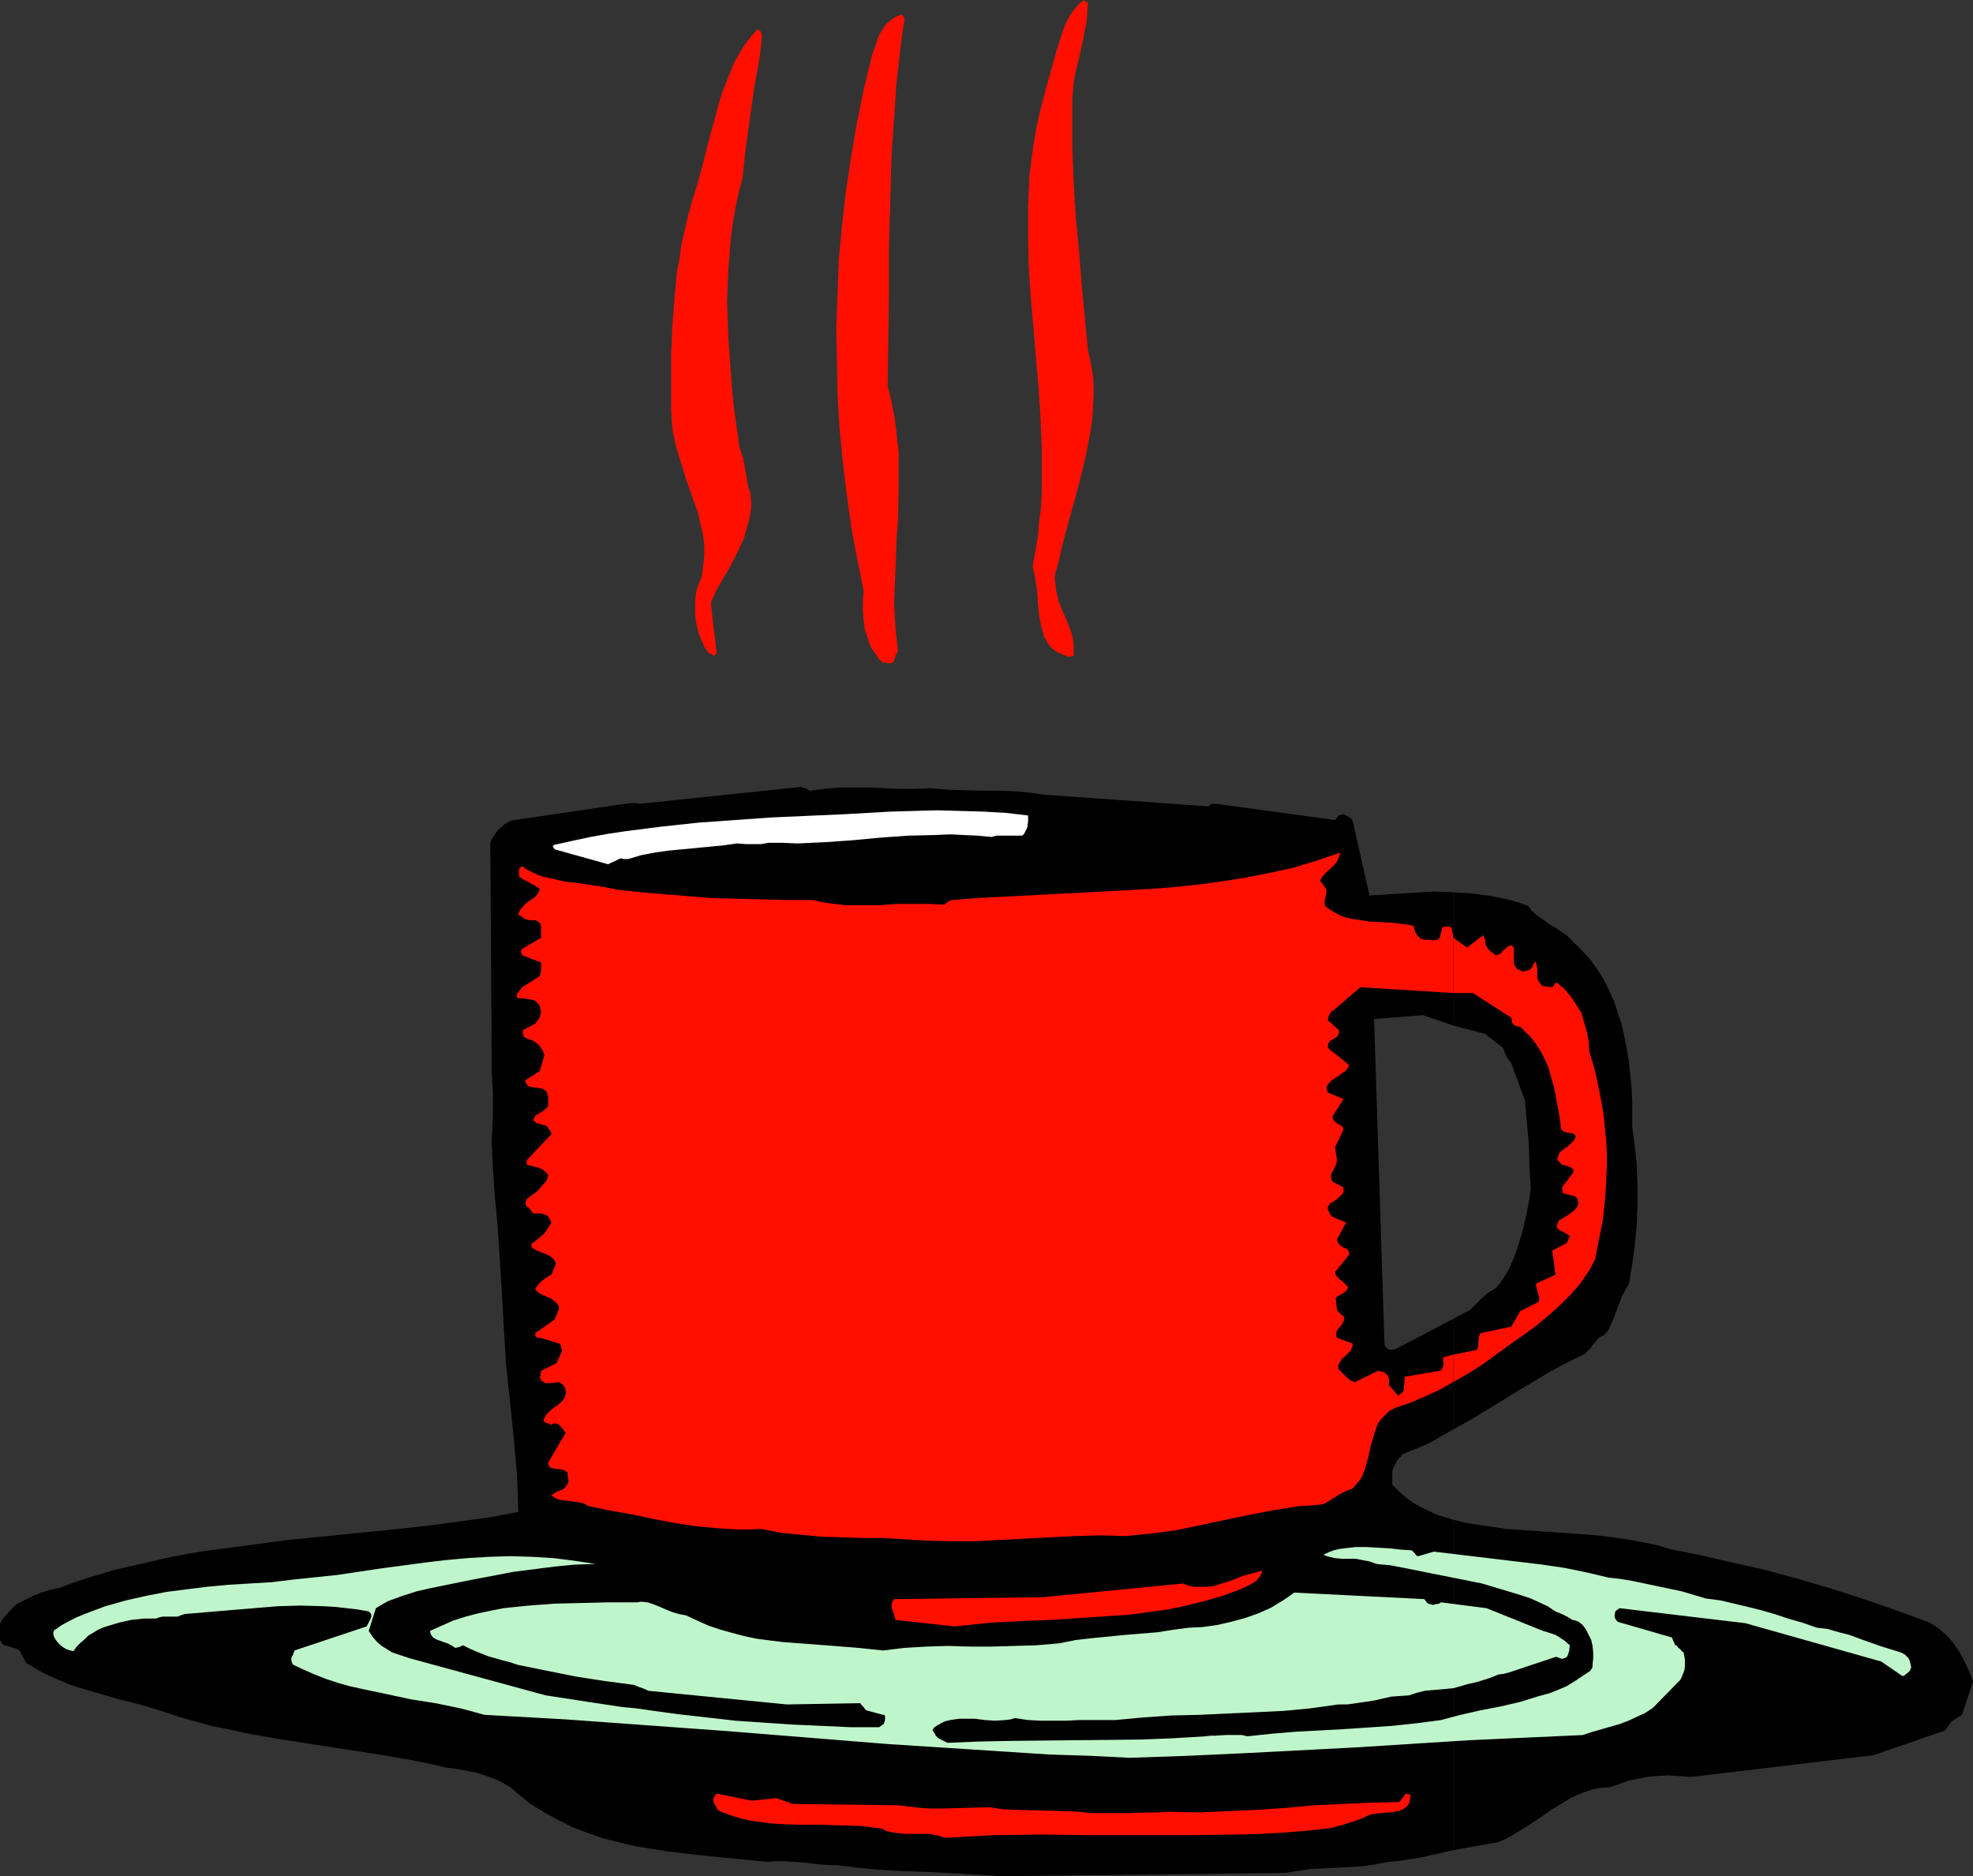 <?xml version="1.0" encoding="UTF-8" standalone="no"?>
<svg
   version="1.0"
   width="129.724mm"
   height="123.352mm"
   id="svg12"
   sodipodi:docname="Coffee 15.wmf"
   xmlns:inkscape="http://www.inkscape.org/namespaces/inkscape"
   xmlns:sodipodi="http://sodipodi.sourceforge.net/DTD/sodipodi-0.dtd"
   xmlns="http://www.w3.org/2000/svg"
   xmlns:svg="http://www.w3.org/2000/svg">
  <rect width="100%" height="100%" fill="#333333" stroke="none"/>
  <sodipodi:namedview
     id="namedview12"
     pagecolor="#ffffff"
     bordercolor="#000000"
     borderopacity="0.25"
     inkscape:showpageshadow="2"
     inkscape:pageopacity="0.0"
     inkscape:pagecheckerboard="0"
     inkscape:deskcolor="#d1d1d1"
     inkscape:document-units="mm" />
  <defs
     id="defs1">
    <pattern
       id="WMFhbasepattern"
       patternUnits="userSpaceOnUse"
       width="6"
       height="6"
       x="0"
       y="0" />
  </defs>
  <path
     style="fill:#000000;fill-opacity:1;fill-rule:evenodd;stroke:none"
     d="m 361.176,377.656 v 82.092 l 2.747,-0.485 2.586,-0.485 2.747,-0.485 2.909,-0.485 1.939,-0.808 1.778,-0.97 3.394,-2.101 3.232,-2.101 3.232,-2.262 3.232,-1.939 1.616,-0.97 1.778,-0.808 1.778,-0.646 1.939,-0.646 2.101,-0.323 2.101,-0.162 2.262,-0.808 2.262,-0.808 2.424,-0.485 2.424,-0.485 2.262,-0.162 2.586,-0.162 2.424,0.162 2.424,0.162 h 1.454 l 44.763,-5.333 17.776,-6.141 1.616,-2.262 2.586,-1.616 2.747,-8.242 -0.97,-2.586 -1.131,-2.424 -1.293,-2.424 -1.454,-2.101 -1.616,-1.939 -0.97,-0.808 -1.131,-0.97 -0.97,-0.646 -1.293,-0.808 -1.293,-0.485 -1.293,-0.485 -7.595,-2.747 -7.595,-2.586 -7.595,-2.424 -7.757,-2.262 -7.757,-2.101 -7.918,-1.778 -7.757,-1.778 -7.918,-1.616 -3.232,-0.97 -3.232,-0.646 -3.394,-0.646 -3.232,-0.485 -3.555,-0.485 -3.394,-0.323 -6.949,-0.485 -6.949,-0.485 -6.949,-0.485 -3.232,-0.485 -3.232,-0.485 -3.232,-0.485 z"
     id="path1" />
  <path
     style="fill:#000000;fill-opacity:1;fill-rule:evenodd;stroke:none"
     d="m 361.176,327.722 v 27.472 l 4.04,-2.262 4.04,-2.424 7.918,-4.848 4.04,-2.424 4.04,-2.424 4.202,-2.262 4.363,-2.101 1.454,-1.454 0.485,-0.808 0.646,-0.646 0.485,-0.646 0.646,-0.646 0.646,-0.323 0.646,-0.323 0.97,-1.293 0.646,-1.454 0.646,-1.454 0.646,-1.778 1.293,-3.394 0.808,-1.616 0.97,-1.616 0.808,-4.848 0.646,-4.848 0.485,-5.01 0.162,-4.848 v -4.848 l -0.162,-5.01 -0.485,-4.686 -0.646,-4.686 v -6.626 l -0.162,-3.232 -0.323,-3.232 -0.323,-3.07 -0.485,-3.232 -0.646,-3.07 -0.646,-3.07 -0.97,-2.909 -0.97,-2.909 -1.293,-2.909 -1.293,-2.586 -1.616,-2.586 -1.778,-2.424 -2.101,-2.262 -2.262,-2.262 -1.293,-1.293 -1.616,-1.131 -1.454,-0.97 -1.616,-0.97 -2.747,-1.939 -1.293,-1.131 -0.97,-1.293 -2.262,-0.808 -2.262,-0.646 -2.262,-0.485 -2.262,-0.485 -4.686,-0.646 -4.848,-0.323 v 33.128 l 7.918,2.101 4.525,3.555 0.323,1.131 0.485,0.97 1.131,1.616 3.394,9.211 0.485,5.494 0.485,5.333 0.162,5.494 0.323,5.656 -0.485,3.232 -0.646,3.394 -0.808,3.394 -0.97,3.394 -1.131,3.394 -0.646,1.454 -0.646,1.454 -0.808,1.454 -0.808,1.293 -0.808,1.131 -0.97,1.131 -1.939,1.131 -1.616,1.454 -1.454,1.454 -1.293,1.293 z"
     id="path2" />
  <path
     style="fill:#000000;fill-opacity:1;fill-rule:evenodd;stroke:none"
     d="m 361.176,254.841 v -33.128 l -5.01,-0.162 -5.333,0.323 -5.333,0.323 -5.171,0.323 -4.202,-18.584 v 0 l -0.162,-0.323 -0.323,-0.323 -0.808,-0.485 -0.97,-0.485 -0.646,0.162 -0.485,0.162 -0.485,0.485 -0.485,0.646 -29.573,-4.04 h -0.646 -0.485 l -0.323,0.323 -0.323,0.323 -41.046,-2.909 -3.232,-0.485 -3.394,-0.323 -3.555,-0.162 h -3.555 l -7.272,-0.162 -3.555,-0.162 -3.555,-0.323 -3.878,0.162 h -3.717 l -3.878,-0.162 -3.717,-0.162 h -3.717 -3.717 l -3.717,0.323 -3.717,0.485 -0.646,-0.485 -0.646,-0.162 -0.485,-0.162 h -0.162 v -0.162 0 l -40.238,4.202 -1.131,-0.162 h -0.808 -0.646 l -29.573,4.363 -0.808,0.485 -0.808,0.485 -0.646,0.646 -0.808,0.646 -1.131,1.616 -0.485,0.808 -0.323,0.808 0.323,50.257 v 3.07 2.909 l 0.162,3.07 0.162,2.909 v 3.07 2.909 l -0.162,3.07 -0.162,2.909 0.323,6.949 0.485,6.949 0.646,6.787 0.485,6.949 0.808,13.574 0.808,13.897 0.485,4.686 0.485,4.525 0.485,4.686 0.485,4.686 0.808,9.211 0.162,4.525 0.162,4.686 -6.949,1.293 -6.949,0.97 -7.11,0.97 -7.11,0.808 -14.382,1.454 -14.706,1.454 -7.272,0.97 -7.272,0.97 -7.272,0.97 -7.11,1.293 -7.11,1.616 -7.11,1.616 -6.949,2.101 -3.394,1.131 -3.394,1.293 -2.424,0.485 -2.101,0.646 -2.262,0.97 -1.939,0.97 -1.939,0.97 -1.454,1.454 -1.454,1.616 -0.646,0.808 L 0,403.511 v 4.04 l 0.323,0.485 0.323,0.485 0.485,0.323 0.646,0.162 1.616,0.485 0.646,0.162 0.808,0.485 1.616,3.07 1.939,1.131 1.939,1.131 2.262,1.131 2.262,0.97 2.262,0.97 2.424,0.808 5.01,1.454 5.01,1.454 5.171,1.293 4.848,1.454 4.848,1.616 4.04,1.131 4.04,1.131 4.202,0.808 4.202,0.97 8.242,1.454 16.645,2.586 8.403,1.293 8.403,1.454 4.04,0.808 4.202,0.97 2.586,0.323 2.586,0.485 2.424,0.485 2.424,0.808 2.262,0.808 1.939,0.97 1.939,1.131 1.616,1.454 3.232,2.586 3.394,2.101 3.555,1.939 3.555,1.778 3.878,1.454 3.717,1.293 3.878,0.97 4.04,0.97 4.04,0.646 4.04,0.646 8.242,0.97 8.242,0.808 8.242,0.808 2.262,-0.162 h 2.262 l 2.262,0.162 2.101,0.162 4.202,0.485 2.101,0.162 h 2.101 l 5.171,0.646 5.171,0.485 5.01,0.323 5.01,0.162 10.019,0.485 5.171,0.323 5.171,0.323 70.619,-0.808 3.07,-0.485 3.07,-0.485 6.464,-0.323 3.232,-0.162 3.232,-0.162 3.232,-0.485 3.394,-0.646 2.101,-0.162 2.101,-0.323 4.04,-0.646 7.918,-1.778 v -82.092 l -2.101,-0.646 -2.101,-0.646 -2.101,-0.97 -1.939,-0.97 -1.939,-1.131 -1.778,-1.293 -1.616,-1.454 -1.616,-1.616 v -1.131 -1.131 -1.131 l 0.323,-0.97 0.485,-0.808 0.485,-0.97 0.646,-0.646 0.646,-0.808 3.232,-1.293 3.394,-1.454 3.07,-1.778 2.909,-1.616 V 327.722 l -14.544,7.595 h -0.485 l -0.485,0.162 -0.485,-0.162 -0.323,-0.162 -0.323,-0.323 -0.323,-0.323 -0.162,-0.323 v -0.323 l -2.586,-80.638 12.12,-0.97 z"
     id="path3" />
  <path
     style="fill:#ff0f00;fill-opacity:1;fill-rule:evenodd;stroke:none"
     d="m 234.805,456.677 5.979,-0.323 5.979,-0.323 12.12,-0.162 12.12,0.162 h 12.12 12.12 l 11.958,-0.162 5.979,-0.162 5.979,-0.323 5.818,-0.485 5.818,-0.646 1.616,-0.485 1.454,-0.323 1.293,-0.485 1.131,-0.323 2.262,-0.808 0.97,-0.485 1.131,-0.485 2.424,-0.323 2.262,-0.162 1.131,-0.162 0.97,-0.162 0.97,-0.323 0.97,-0.646 0.485,-0.485 0.323,-0.485 0.162,-0.808 0.162,-0.97 v -0.162 l -0.162,-0.323 h -0.485 l -0.485,-0.162 -0.162,0.162 -0.162,0.162 -0.323,0.485 -0.485,0.646 -0.485,0.646 -7.11,0.162 -6.949,0.323 -7.11,0.323 -6.949,0.646 -7.11,0.485 -7.272,0.323 -7.272,0.323 -7.434,-0.162 -2.586,0.162 h -2.424 l -4.848,0.162 h -9.534 l -3.232,-0.323 -3.232,-0.162 -12.605,-0.323 -3.07,-0.162 -3.07,-0.485 -5.979,0.162 -5.656,0.162 h -2.909 l -2.747,-0.162 -2.747,-0.323 -2.747,-0.323 -26.179,-0.323 -4.04,-1.454 -6.141,0.646 -8.726,-1.778 -0.162,0.162 -0.162,0.323 -0.485,0.646 v 0.646 l 0.162,0.646 0.323,0.485 0.323,0.646 0.323,0.485 0.485,0.323 0.646,0.323 0.485,0.162 2.262,0.808 2.262,0.646 2.262,0.485 2.424,0.323 2.424,0.323 2.424,0.162 4.848,0.162 h 5.01 l 5.01,0.162 5.171,0.162 2.586,0.323 2.424,0.323 0.97,0.485 0.97,0.323 2.101,0.323 1.778,0.162 h 3.878 1.939 l 1.939,0.323 1.131,0.323 z"
     id="path4" />
  <path
     style="fill:#bff5ca;fill-opacity:1;fill-rule:evenodd;stroke:none"
     d="m 280.699,436.801 14.221,-0.485 14.059,-0.646 27.957,-1.454 28.118,-1.778 14.059,-0.646 14.221,-0.646 2.424,-0.808 2.262,-0.646 4.525,-1.293 2.101,-0.808 2.101,-0.97 2.101,-0.97 1.939,-1.293 6.787,-6.949 0.323,-0.646 0.323,-0.808 0.323,-0.808 0.162,-0.97 v -0.808 -0.97 l -0.162,-0.97 -0.162,-0.808 -0.485,-0.323 -0.323,-0.485 -0.485,-0.323 -0.485,-0.646 h -0.323 l -0.162,-0.485 -0.323,-0.646 -0.323,-0.808 -13.413,-3.878 -0.323,-0.323 -0.162,-0.162 -0.323,-0.646 v -0.646 l 0.162,-0.808 0.323,-0.323 0.323,-0.162 0.323,-0.323 h 0.162 l 31.189,3.717 33.774,9.534 5.171,3.555 h 0.485 l 0.323,-0.323 0.646,-0.485 0.485,-0.485 0.323,-0.808 -0.162,-0.808 -0.162,-0.646 -0.162,-0.485 -0.323,-0.485 -0.808,-0.808 -0.97,-0.485 -2.586,-0.808 -2.586,-0.808 -5.01,-1.778 -2.586,-0.97 -2.586,-0.646 -2.747,-0.808 -2.747,-0.323 -3.717,-1.293 -3.394,-0.97 -3.394,-1.131 -3.394,-0.97 -3.232,-0.808 -3.394,-0.808 -3.394,-0.808 -3.717,-0.485 -5.979,-1.778 -6.141,-1.293 -6.141,-1.293 -2.909,-0.485 -2.909,-0.323 -5.494,-1.293 -5.494,-1.131 -5.494,-0.808 -5.333,-0.646 -10.827,-1.293 -10.827,-1.293 -3.878,1.131 -0.485,-0.162 -0.323,-0.485 -0.323,-0.323 -0.485,-0.485 -2.586,-0.162 -2.747,-0.323 -2.909,-0.162 -2.909,-0.162 h -2.909 l -2.747,0.323 -1.293,0.162 -1.293,0.323 -1.293,0.485 -1.293,0.646 1.454,0.485 1.454,0.323 1.778,0.162 h 1.616 1.778 l 1.616,0.323 1.778,0.323 1.778,0.646 3.394,0.323 3.394,0.646 6.464,1.293 3.232,0.646 3.232,0.646 6.464,1.293 4.848,1.454 4.848,1.454 2.424,0.808 2.101,0.97 2.101,0.97 1.939,1.293 0.808,0.323 0.808,0.323 1.293,0.646 1.293,0.808 0.808,0.162 0.808,0.323 0.97,0.808 0.808,1.131 0.646,1.293 0.646,1.293 0.323,1.454 0.162,1.616 v 1.454 l -0.162,1.616 v 0.485 l -0.162,0.485 -0.323,0.323 v 0.162 l -1.939,1.293 -1.939,1.293 -2.101,1.293 -2.262,0.97 -2.101,0.808 -2.424,0.646 -4.686,1.454 -4.848,1.131 -5.01,0.97 -5.01,1.131 -4.848,1.293 -6.141,0.808 -6.141,0.646 -11.958,0.808 -11.958,0.646 -5.818,0.485 -6.141,0.646 -1.293,-0.323 h -1.454 -2.586 l -2.586,0.162 h -1.293 l -1.131,0.162 -8.08,0.485 -8.08,0.323 -15.837,0.162 -15.998,0.162 -8.08,0.162 -8.08,0.323 -0.97,-0.485 -0.97,-0.485 -0.485,-0.323 -0.485,-0.485 -0.323,-0.646 -0.485,-0.646 0.162,-0.323 0.162,-0.323 0.646,-0.485 1.131,-0.646 0.97,-0.485 1.293,-0.323 1.131,-0.162 1.131,-0.162 h 1.293 2.586 l 2.586,0.323 2.424,0.162 2.586,-0.162 1.293,-0.162 1.131,-0.323 3.232,0.485 3.232,0.162 h 3.232 3.07 l 3.07,-0.162 h 3.07 3.07 2.909 l 6.949,-0.646 6.949,-0.485 6.949,-0.162 6.949,-0.323 7.11,-0.323 6.787,-0.323 6.787,-0.646 3.555,-0.485 3.394,-0.485 h 2.262 l 2.262,-0.323 4.363,-0.646 4.202,-0.97 2.262,-0.162 2.262,-0.162 1.939,-0.646 1.939,-0.485 1.778,-0.162 1.939,-0.162 1.778,-0.162 1.616,-0.162 1.778,-0.485 1.616,-0.485 1.454,-0.323 1.293,-0.323 2.586,-0.808 1.293,-0.485 1.131,-0.485 1.293,-0.162 1.293,-0.323 v 0 l 11.635,-3.878 h 0.323 l 0.485,0.162 0.323,0.162 0.485,0.162 0.485,-0.162 0.485,-0.162 0.323,-0.323 0.162,-0.323 0.162,-0.485 0.162,-0.485 0.162,-1.454 -1.293,-1.131 -1.454,-0.97 -0.808,-0.485 -0.97,-0.323 -0.97,-0.323 -1.131,-0.323 -14.059,-5.656 -11.312,-1.454 -0.485,0.323 -0.97,0.162 -0.485,0.162 -0.646,-0.162 -0.646,-0.162 -0.485,-0.485 -0.162,-0.323 -0.323,-0.323 -32.32,-1.616 -1.293,0.97 -1.454,0.97 -2.909,1.778 -3.232,1.454 -3.232,1.131 -3.555,0.97 -3.555,0.808 -3.555,0.485 -3.394,0.162 -3.717,0.485 -4.04,0.646 -7.918,0.646 -8.242,0.808 -4.202,0.485 -4.04,0.808 -5.656,0.485 -5.494,0.162 -5.656,0.162 h -5.333 l -5.494,-0.162 -5.333,0.162 -5.494,0.323 -5.333,0.646 -6.141,-0.646 -6.141,-0.485 -6.302,-0.485 -6.464,-0.485 -6.302,-0.808 -3.07,-0.646 -3.07,-0.808 -2.909,-0.808 -2.909,-0.97 -2.909,-1.293 -2.747,-1.293 -1.778,-0.323 -1.616,-0.485 -1.616,-0.646 -1.454,-0.646 -1.616,-0.646 -1.454,-0.485 -1.616,-0.162 -0.97,0.162 h -0.808 -6.464 l -6.626,0.162 -6.626,0.162 -6.464,0.485 -3.232,0.323 -3.07,0.323 -3.232,0.646 -3.07,0.646 -3.07,0.808 -3.07,0.97 -2.909,1.293 -2.909,1.293 0.162,0.485 0.162,0.485 0.485,0.646 0.808,0.485 1.778,0.646 0.485,0.162 0.485,0.162 0.97,0.485 0.97,0.646 0.808,-0.162 0.485,-0.162 0.646,-0.323 1.616,0.808 1.454,0.646 3.232,1.293 1.778,0.485 1.616,0.485 1.939,0.485 1.939,0.646 7.11,1.454 7.272,1.454 7.272,1.131 7.272,0.97 1.131,0.485 0.97,0.323 0.808,0.323 0.646,0.323 34.421,3.394 18.261,-0.323 0.162,0.323 0.485,0.485 0.808,0.97 4.202,1.131 h 0.323 l 0.162,0.323 v 0.485 0.485 l -0.162,0.485 -0.162,0.485 -0.485,0.323 -0.646,0.485 h -7.11 l -6.949,-0.323 -7.272,-0.323 -7.272,-0.485 -7.11,-0.485 -7.11,-0.808 -7.11,-0.808 -7.11,-0.97 -3.394,-0.485 -3.394,-0.323 -6.464,-0.97 -6.302,-0.97 -6.302,-0.97 -33.774,-9.211 -1.454,-0.485 -1.454,-0.485 -1.454,-0.485 -1.293,-0.808 -1.293,-0.808 -1.131,-0.97 -1.131,-1.293 -0.97,-1.454 1.778,-5.656 1.616,-0.97 1.454,-0.808 3.555,-1.293 3.555,-1.131 3.555,-0.808 10.342,-2.101 5.171,-0.97 5.01,-0.97 5.171,-0.646 5.01,-0.646 5.01,-0.485 5.171,-0.162 -5.333,-0.808 -5.171,-0.646 -5.333,-0.323 -5.333,-0.162 -5.333,0.162 -5.333,0.323 -5.333,0.485 -5.494,0.646 -10.827,1.454 -10.827,1.616 -10.827,1.131 -5.333,0.646 -5.333,0.323 -5.494,0.323 -5.171,0.485 -5.171,0.646 -5.01,0.646 -5.01,0.97 -5.01,1.131 -5.171,1.454 -2.586,0.97 -2.586,0.97 -1.939,0.808 -1.939,0.97 -1.778,0.97 -1.616,1.131 h -0.162 l -0.162,0.323 -0.162,0.323 v 0.485 l 0.162,0.646 0.485,0.808 0.485,0.646 0.646,0.646 0.646,0.485 0.808,0.485 0.97,0.323 0.808,0.162 0.808,-1.131 0.97,-0.97 0.97,-0.808 0.97,-0.97 1.131,-0.646 1.293,-0.808 1.131,-0.485 1.454,-0.485 2.747,-0.808 2.909,-0.646 3.07,-0.323 h 3.07 l 0.808,-0.323 0.808,-0.162 h 1.778 1.939 l 0.808,-0.323 0.97,-0.323 11.474,-0.97 5.818,-0.485 5.818,-0.485 5.656,-0.162 5.818,0.162 2.747,0.162 2.909,0.323 2.747,0.323 2.747,0.485 0.485,0.485 0.162,0.323 v 0.485 l -0.162,0.485 -0.485,0.97 -0.485,0.97 -17.938,5.979 -0.162,0.485 -0.162,0.323 -0.162,0.485 -0.162,0.162 -0.162,0.485 v 0.162 0.323 l 0.162,0.646 0.323,0.485 2.747,1.293 2.586,1.131 2.909,1.131 2.909,0.97 2.909,0.808 2.909,0.646 6.141,1.293 5.979,1.293 6.141,0.97 6.302,1.293 3.07,0.808 2.909,0.808 20.2,1.131 20.038,1.454 20.038,1.454 20.038,1.616 20.038,1.616 20.038,1.293 19.877,1.293 10.181,0.323 z"
     id="path5" />
  <path
     style="fill:#ff0f00;fill-opacity:1;fill-rule:evenodd;stroke:none"
     d="m 237.229,404.158 4.686,-0.485 4.686,-0.485 9.696,-0.485 4.848,-0.162 4.848,-0.323 9.696,-0.646 4.848,-0.323 4.848,-0.646 4.686,-0.646 4.686,-0.97 4.525,-1.131 4.525,-1.293 4.363,-1.616 2.101,-0.97 1.939,-1.131 0.485,-0.646 0.323,-0.323 0.162,-0.323 0.323,-0.646 0.162,-0.646 -1.131,0.323 -1.131,0.323 -2.424,0.646 -2.424,0.97 -2.424,0.808 -2.586,0.808 -1.293,0.162 h -1.293 -1.293 -1.293 l -1.131,-0.323 -1.293,-0.485 -34.744,3.394 -37.006,0.485 -0.323,0.485 -0.323,0.646 v 0.646 l 0.162,0.646 0.485,1.454 0.162,0.646 0.162,0.646 z"
     id="path6" />
  <path
     style="fill:#ff0f00;fill-opacity:1;fill-rule:evenodd;stroke:none"
     d="m 361.176,336.61 v 6.787 l 3.717,-2.101 3.555,-2.262 3.555,-2.586 3.555,-2.586 3.232,-2.262 3.07,-2.262 2.909,-2.424 2.909,-2.586 2.586,-2.586 2.424,-2.747 0.97,-1.454 1.131,-1.616 0.808,-1.454 0.808,-1.616 0.646,-3.394 0.646,-3.232 0.646,-3.232 0.323,-3.232 0.323,-3.232 0.162,-3.394 0.162,-3.232 v -3.07 l -0.162,-3.232 -0.323,-3.232 -0.323,-3.232 -0.485,-3.07 -0.646,-3.232 -0.646,-3.232 -0.808,-3.07 -0.97,-3.232 -0.162,-2.586 -0.485,-2.424 -0.646,-2.262 -0.646,-2.262 -1.293,-2.101 -1.293,-1.939 -1.616,-1.939 -0.97,-0.808 -0.97,-0.808 -0.323,0.162 -0.162,0.162 h -0.162 v 0.162 l -0.162,0.323 -0.323,0.323 -1.778,-0.162 -0.646,-0.162 -0.323,-0.162 -0.162,-0.323 -0.323,-0.485 -0.323,-0.485 -0.162,-0.646 v -0.646 -1.454 l -0.162,-0.808 -0.162,-0.808 v -0.162 h -0.162 l -0.323,0.323 -0.162,0.323 -0.485,0.97 -0.323,0.323 -0.485,0.162 h -0.323 l -0.162,0.162 -0.97,0.162 -0.808,-0.485 h -0.323 l -0.162,-0.162 -0.485,-0.646 -0.323,-0.646 v -1.616 -0.646 -0.646 -0.646 -0.485 l -0.323,-0.323 -0.162,-0.162 h -0.323 -0.323 l -0.485,0.323 -0.485,0.485 -0.646,0.485 -0.485,0.646 -0.646,0.323 -0.646,0.162 -1.616,-1.293 -0.646,-0.808 -0.162,-0.485 -0.162,-0.485 v -0.323 -0.485 l -0.323,-0.646 -0.162,-0.485 -4.04,3.07 -2.747,-1.939 -0.646,-0.485 v 13.736 h 4.848 l 9.534,6.141 0.162,0.646 v 0.485 l 0.162,0.323 0.323,0.323 0.323,0.162 0.323,0.162 0.97,0.162 1.293,1.293 1.293,1.293 1.131,1.454 0.97,1.454 0.808,1.454 0.808,1.616 0.646,1.454 0.485,1.778 0.97,3.394 0.646,3.394 0.646,3.555 0.485,3.394 0.323,0.323 0.646,0.323 0.97,0.162 0.97,0.162 0.485,0.323 0.162,0.485 -0.323,0.808 -0.808,0.808 -0.646,0.646 -1.616,1.131 -0.646,0.646 -0.323,0.808 -0.162,0.485 v 0.485 l 0.646,0.646 0.485,0.485 1.293,0.323 0.485,0.162 0.485,0.162 0.485,0.485 0.162,0.646 -2.909,3.878 0.162,0.97 v 0.323 l 0.162,0.162 3.07,0.808 0.485,0.646 0.162,0.808 v 0.485 l -0.323,0.646 -0.485,0.646 -0.808,0.646 -0.808,0.646 -0.808,0.485 -0.808,0.485 -0.808,0.485 -0.323,0.808 -0.162,0.323 v 0.485 l 0.323,0.485 0.485,0.323 0.97,0.485 0.808,0.485 0.485,0.323 0.162,0.323 -0.323,0.485 -0.162,0.485 -0.162,0.323 v 0.162 l -3.717,1.939 0.808,5.979 -4.848,2.262 v 0.485 l 0.162,0.646 0.646,2.262 v 0.485 l -0.162,0.646 -4.525,2.262 -2.262,3.878 -7.595,1.616 -0.323,0.485 -0.162,0.646 -0.162,2.262 -0.162,0.485 -0.323,0.323 z"
     id="path7" />
  <path
     style="fill:#ff0f00;fill-opacity:1;fill-rule:evenodd;stroke:none"
     d="m 361.176,246.761 v -13.736 l -0.485,-2.586 -0.646,-0.162 h -0.485 -0.646 l -0.485,0.162 -0.162,0.808 -0.162,0.485 -0.323,1.293 -0.323,0.323 -0.323,0.162 -0.97,0.162 -0.97,-0.162 h -0.323 -0.485 -0.485 l -0.646,-0.162 -0.485,-0.323 -0.485,-0.485 -0.323,-0.485 -0.323,-0.485 -0.162,-0.646 -0.162,-0.808 -1.293,-0.323 -1.293,-0.162 -2.747,-0.323 -2.909,-0.162 -2.909,-0.162 -2.909,-0.485 -1.454,-0.162 -1.293,-0.323 -1.293,-0.485 -1.293,-0.646 -1.131,-0.646 -1.131,-0.808 -0.323,-0.323 -0.162,-0.485 v -0.323 -0.646 l 0.162,-0.485 0.162,-0.808 0.162,-1.293 -1.616,-2.262 0.485,-0.808 0.485,-0.646 0.808,-0.808 1.616,-1.454 0.808,-0.97 0.485,-1.131 0.323,-1.131 -5.656,1.939 -5.818,1.778 -5.818,1.293 -5.818,1.131 -5.979,0.97 -5.979,0.808 -5.979,0.646 -6.141,0.485 -12.282,0.646 -12.282,0.646 -12.282,0.646 -6.302,0.323 -6.141,0.485 -0.485,0.162 -0.323,0.162 -0.485,0.323 -0.646,0.485 -4.04,-0.162 h -4.04 -4.04 l -4.04,0.323 h -4.202 -4.04 l -4.04,-0.485 -2.101,-0.323 -2.101,-0.485 h -6.302 l -6.302,-0.162 -6.141,-0.162 -6.302,-0.162 -5.979,-0.485 -5.979,-0.485 -5.818,-0.485 -5.818,-0.646 -3.232,-0.646 -3.07,-0.485 -3.232,-0.485 -3.07,-0.323 -2.909,-0.646 -2.909,-0.646 -1.454,-0.485 -1.293,-0.646 -1.293,-0.646 -1.131,-0.808 -0.485,0.323 -0.162,0.162 -0.162,0.485 v 0.323 0.808 l 0.162,0.646 3.878,2.101 0.162,0.162 0.323,0.162 0.485,0.323 0.162,0.323 -0.485,0.97 -0.646,0.808 -1.616,1.131 -0.808,0.646 -0.646,0.646 -0.646,0.808 -0.485,0.97 0.162,0.323 0.162,0.162 h 0.162 v 0 l 0.162,0.162 0.323,0.162 0.323,0.323 0.323,0.162 1.131,0.323 h 0.97 0.485 l 0.646,0.323 0.485,0.323 0.162,0.323 0.162,0.485 v 2.909 l -4.686,2.747 -0.162,0.323 -0.162,0.323 0.162,0.485 0.162,0.485 4.686,1.778 v 1.131 0.97 l -0.162,0.646 -0.162,0.646 -4.363,2.747 -0.323,0.485 -0.485,0.485 -0.323,0.485 -0.162,0.323 -0.162,0.485 0.162,0.162 0.323,0.323 h 0.485 0.485 l 1.131,0.162 1.131,0.162 0.323,0.162 h 0.485 l 0.323,0.323 0.323,0.323 0.323,0.323 0.323,0.485 0.162,0.646 0.162,0.646 -0.162,0.97 -0.323,0.808 -0.485,0.646 -0.485,0.646 -1.454,0.808 -1.616,0.808 v 0.646 0.323 l 0.162,0.323 0.162,0.485 1.616,0.646 0.808,0.323 0.646,0.485 0.646,0.485 0.485,0.808 0.485,0.646 0.323,1.131 -1.131,3.878 -3.555,2.262 v 0.323 l 0.162,0.485 0.323,0.485 0.646,0.323 0.646,0.162 1.616,0.162 0.808,0.162 0.485,0.323 0.485,0.323 0.162,0.323 0.162,0.485 0.162,0.485 v 2.424 l -0.485,0.485 -0.485,0.485 -0.97,0.646 -1.131,0.646 -0.323,0.485 -0.323,0.646 0.162,0.323 0.323,0.162 0.323,0.323 0.646,0.162 1.131,0.323 0.646,0.162 0.485,0.485 0.162,0.323 0.162,0.323 0.323,0.323 0.162,0.646 -6.141,6.464 v 1.131 l 3.232,0.808 v 0.162 h 0.323 l 0.485,0.323 0.646,0.485 0.646,0.808 -0.162,0.646 -0.162,0.485 -0.323,0.485 -0.97,1.131 -0.97,1.131 -1.293,0.97 -1.454,1.131 -0.162,0.162 v 0.323 l -0.162,0.808 0.323,0.485 0.646,0.485 0.485,0.646 0.485,0.646 h 1.939 l 0.646,0.162 0.485,0.162 0.323,0.162 0.323,0.323 0.323,0.485 0.485,0.97 -1.778,2.747 -2.747,2.262 h -0.162 l -0.162,0.162 -0.162,0.485 0.162,0.485 0.323,0.323 0.646,0.323 0.646,0.323 0.808,0.323 0.808,0.323 0.808,0.323 0.808,0.485 0.646,0.646 0.485,0.97 -1.131,2.747 -1.131,0.646 -1.131,0.808 -0.97,0.97 -0.808,1.131 0.646,0.808 0.808,0.485 0.808,0.323 0.97,0.485 0.808,0.323 0.808,0.646 0.646,0.646 0.323,0.485 0.162,0.646 -1.131,2.747 -4.848,3.394 v 0.485 l 0.162,0.323 0.323,0.323 h 0.323 0.323 l 4.848,1.454 0.323,0.323 0.162,0.646 0.162,0.485 v 0.485 l -1.293,2.909 -3.878,1.939 -0.162,0.97 v 0.323 l -0.162,0.162 0.323,0.97 0.646,0.323 0.485,0.323 h 0.97 l 1.131,-0.162 h 0.646 l 0.646,-0.162 0.646,0.485 0.485,0.485 0.323,0.485 0.162,0.808 v 0.646 l -0.162,0.646 -0.323,0.646 -0.485,0.646 -0.485,0.485 -0.646,0.485 -1.131,0.808 -1.293,1.131 -0.485,0.646 -0.485,0.97 v 0.323 l 0.162,0.162 0.485,0.323 0.646,0.162 0.646,0.323 0.485,-0.323 h 0.485 0.323 l 0.646,0.323 0.808,0.97 0.808,0.97 -4.363,7.434 v 0.323 l 0.162,0.323 0.162,0.323 0.162,0.323 0.808,0.162 0.808,0.162 h 0.808 l 0.646,0.162 0.485,0.162 0.323,0.323 h 0.323 l 0.162,0.485 v 0.646 l 0.162,0.808 v 0.808 l -0.323,0.485 -0.485,0.646 -0.485,0.485 -1.616,0.646 -1.293,0.808 0.323,0.323 0.485,0.323 0.97,0.485 1.131,0.162 1.293,0.162 1.293,0.162 1.293,0.162 1.293,0.323 1.131,0.646 5.494,1.131 5.494,0.97 5.333,1.131 5.171,0.97 5.333,0.808 5.171,0.485 2.747,0.162 2.586,0.162 h 2.747 l 2.747,-0.162 5.01,0.97 5.01,0.485 5.01,0.485 5.171,0.162 5.01,0.162 h 5.171 l 5.171,0.323 5.171,0.323 6.141,0.162 h 6.302 l 6.141,-0.323 6.302,-0.323 12.605,-0.646 6.302,-0.162 6.302,0.162 3.07,-0.323 3.232,-0.323 6.141,-0.808 6.141,-1.293 12.282,-2.586 5.979,-1.131 6.141,-0.97 2.909,-0.162 3.07,-0.323 1.131,-0.646 0.808,-0.485 1.778,-1.131 1.778,-0.97 1.778,-0.646 0.97,-1.131 0.97,-1.131 0.646,-1.293 0.485,-1.293 0.808,-2.909 0.323,-1.454 0.323,-1.454 0.808,-2.747 0.485,-1.454 0.485,-1.293 0.808,-1.131 0.97,-0.97 0.97,-0.97 1.454,-0.808 3.878,-1.293 3.717,-1.616 3.555,-1.616 3.394,-1.939 v -6.787 l -2.424,0.646 -0.162,0.323 v 0.485 l 0.162,0.485 v 0.485 l -0.162,0.485 -0.162,0.485 -0.162,0.323 -0.485,0.323 -8.726,1.454 v 0.97 l -0.162,1.293 v 0.97 l -0.162,0.323 -0.162,0.323 -1.131,0.808 -2.262,-2.586 v -1.454 l -0.162,-0.485 v -0.162 0 l -0.485,-0.646 -0.646,-0.485 -0.646,-0.162 -0.808,-0.162 -5.656,2.747 -0.646,-0.162 -0.485,-0.162 -1.131,-0.97 -0.97,-0.97 -0.97,-0.97 v -0.646 -0.485 l 0.485,-0.646 0.485,-0.808 0.808,-0.646 0.646,-0.646 0.646,-0.646 0.323,-0.808 0.162,-0.485 v -0.485 l -3.878,-1.454 -0.162,-0.323 v -0.323 -0.808 l 0.485,-0.808 0.97,-1.131 0.323,-0.646 0.162,-0.646 v -0.323 l -0.162,-0.323 -0.485,-0.323 -0.485,-0.485 -0.323,-0.323 -0.323,-0.485 -0.323,-2.909 0.323,-0.323 0.485,-0.323 0.97,-0.485 0.808,-0.646 0.323,-0.485 0.162,-0.485 -0.485,-0.485 -0.485,-0.485 -0.485,-0.485 -0.485,-0.323 -0.808,-0.808 -0.323,-0.485 -0.162,-0.646 3.555,-4.363 -0.162,-0.808 -0.323,-0.485 -0.646,-0.323 -0.485,-0.162 -0.485,-0.323 -0.485,-0.485 -0.323,-0.485 -0.162,-0.646 2.262,-4.202 -3.394,-1.454 -0.485,-0.485 -0.323,-0.646 -0.323,-0.646 v -0.646 l 0.485,-0.808 0.323,-0.323 h 0.323 l 1.454,-1.131 0.646,-0.646 0.485,-0.485 0.162,-0.323 v -0.485 -0.646 l -2.747,-1.454 -0.323,-0.808 v -0.808 l 0.162,-0.646 0.323,-0.485 0.646,-1.293 0.162,-0.485 0.162,-0.808 -0.485,-3.232 2.101,-4.363 -0.162,-0.485 -0.323,-0.485 -0.97,-0.485 -0.485,-0.323 -0.485,-0.485 -0.162,-0.485 -0.162,-0.485 2.747,-4.363 -3.878,-1.616 -0.323,-0.97 v -0.323 -0.162 l 0.646,-0.97 0.646,-0.646 1.778,-1.131 0.808,-0.646 0.808,-0.485 0.485,-0.646 0.485,-0.808 -4.202,-3.394 -0.485,-0.323 -0.323,-0.323 -0.323,-0.323 v -0.485 l 0.162,-0.646 0.323,-0.485 0.485,-0.323 1.131,-0.646 0.323,-0.323 0.323,-0.646 v -0.808 l -2.747,-2.424 0.162,-0.97 0.323,-0.646 0.323,-0.485 0.162,-0.162 h 0.162 l 6.949,-5.979 z"
     id="path8" />
  <path
     style="fill:#ffffff;fill-opacity:1;fill-rule:evenodd;stroke:none"
     d="m 151.096,214.764 3.07,-1.454 h 0.323 l 0.485,0.162 h 1.131 l 3.232,-0.97 3.394,-0.646 3.394,-0.485 3.394,-0.323 6.787,-0.646 3.394,-0.323 3.394,-0.485 2.262,0.162 h 0.97 0.808 1.939 l 0.97,-0.162 0.97,-0.162 h 3.555 l 3.555,0.162 6.949,-0.323 6.949,-0.485 6.787,-0.646 6.949,-0.485 6.787,-0.162 3.555,-0.162 3.394,0.162 3.394,0.162 3.555,0.323 1.131,-0.323 h 0.97 1.778 1.778 1.939 l 0.485,-0.485 0.323,-0.646 0.323,-0.646 0.162,-0.485 0.162,-1.454 v -1.293 l -5.494,-0.646 -5.656,-0.323 -5.656,-0.162 -5.818,-0.162 -5.818,0.162 -5.656,0.162 -5.818,0.323 -5.656,0.323 -18.261,0.808 -9.05,0.646 -9.05,0.646 -9.05,0.97 -8.888,1.131 -4.363,0.646 -4.525,0.808 -4.525,0.97 -4.363,0.97 -0.323,0.162 -0.162,0.162 0.162,0.323 0.323,0.485 z"
     id="path9" />
  <path
     style="fill:#ff0f00;fill-opacity:1;fill-rule:evenodd;stroke:none"
     d="m 220.261,164.669 0.323,0.162 h 0.162 0.485 l 0.485,-0.162 0.485,-0.323 v -0.485 l 0.162,-0.323 0.162,-0.485 0.162,-0.485 0.485,-0.808 -0.485,-4.04 -0.323,-4.04 -0.162,-4.202 0.162,-4.04 0.323,-8.242 0.162,-4.04 0.323,-4.202 0.162,-8.242 v -4.202 -4.202 l -0.485,-4.04 -0.485,-4.202 -0.808,-4.202 -0.97,-4.04 0.323,-23.109 V 61.246 l 0.323,-11.312 0.323,-11.473 0.808,-11.312 0.323,-5.656 0.646,-5.656 0.646,-5.656 0.808,-5.656 -0.162,-0.162 V 4.202 l -0.323,-0.323 -0.323,-0.323 -1.454,0.646 -1.131,0.808 -1.131,0.97 -0.808,1.131 -0.808,1.293 -0.646,1.454 -0.485,1.616 -0.646,1.616 -2.101,8.565 -1.778,8.565 -1.454,8.565 -1.293,8.565 -0.97,8.403 -0.808,8.565 -0.323,8.565 -0.323,8.403 0.162,8.565 0.162,8.403 0.485,8.242 0.808,8.242 0.97,8.08 1.131,8.08 1.454,7.918 1.616,7.918 -0.162,2.424 v 2.424 l 0.162,2.586 0.323,2.262 0.808,2.424 0.323,1.131 0.485,0.97 0.646,0.97 0.646,0.97 0.646,0.97 0.97,0.808 z"
     id="path10" />
  <path
     style="fill:#ff0f00;fill-opacity:1;fill-rule:evenodd;stroke:none"
     d="m 266.478,163.053 h 0.323 v -1.454 -1.454 l -0.162,-1.293 -0.323,-1.454 -0.97,-2.586 -1.131,-2.586 -1.131,-2.747 -0.323,-1.454 -0.323,-1.293 -0.162,-1.454 -0.162,-1.454 0.162,-1.616 0.485,-1.454 0.808,-3.394 0.808,-3.394 3.717,-13.574 1.616,-6.626 0.646,-3.232 0.646,-3.394 0.485,-3.394 0.162,-3.232 0.162,-3.394 -0.162,-3.394 -0.485,-3.232 -0.808,-3.394 -0.808,-8.565 -0.808,-8.565 -0.646,-8.242 -0.808,-8.242 -0.485,-8.242 -0.323,-8.242 v -8.242 -4.202 l 0.323,-4.04 0.485,-2.586 0.646,-2.586 1.131,-5.01 0.485,-2.586 0.485,-2.424 0.162,-2.262 0.162,-2.262 -0.162,-0.162 -0.323,-0.162 -0.323,-0.162 V 0 l -1.131,0.646 -0.97,1.131 -0.808,0.97 -0.808,1.131 -0.646,1.293 -0.646,1.293 -0.97,2.909 -0.97,3.07 -0.808,2.909 -0.808,2.909 -0.808,2.747 -0.97,3.717 -0.97,3.878 -0.808,3.717 -0.646,3.878 -0.485,3.717 -0.485,3.717 -0.162,3.878 -0.162,3.717 v 7.595 l 0.162,7.434 0.485,7.434 0.646,7.434 0.646,7.595 0.646,7.434 0.485,7.434 0.323,7.434 v 7.434 3.717 l -0.162,3.717 -0.485,3.717 -0.323,3.717 -0.646,3.717 -0.646,3.717 0.323,1.454 0.323,1.616 0.485,3.07 0.162,2.909 0.323,3.07 0.485,2.586 0.323,1.293 0.323,1.293 0.646,1.131 0.646,1.131 0.97,0.97 1.131,0.808 2.747,1.131 z"
     id="path11" />
  <path
     style="fill:#ff0f00;fill-opacity:1;fill-rule:evenodd;stroke:none"
     d="m 177.275,163.053 0.808,-0.646 -1.454,-12.605 1.454,-3.232 1.778,-3.07 1.778,-3.07 1.616,-3.232 1.616,-3.394 0.485,-1.778 0.485,-1.778 0.485,-1.778 0.323,-1.939 v -1.939 l -0.162,-2.101 -0.485,-1.293 -0.323,-1.454 -0.162,-1.293 -0.323,-1.616 -0.485,-2.909 -0.485,-1.454 -0.485,-1.454 -0.646,-4.686 -0.646,-4.525 -0.485,-4.525 -0.323,-4.363 -0.646,-8.888 -0.162,-4.525 -0.162,-4.525 0.162,-4.04 0.162,-4.04 0.323,-3.878 0.323,-3.878 0.485,-3.717 0.646,-3.878 0.808,-3.717 0.97,-3.717 0.323,-3.232 0.323,-3.07 0.808,-5.979 0.808,-5.656 0.808,-5.656 0.323,-1.616 0.323,-1.616 0.485,-2.909 0.323,-2.747 0.323,-2.909 -0.162,-0.323 -0.162,-0.485 -0.323,-0.323 -0.485,-0.323 -1.616,1.778 -1.616,2.101 -1.293,2.101 -1.293,2.262 -0.97,2.424 -0.97,2.424 -0.97,2.424 -0.808,2.586 -1.454,5.333 -1.454,5.333 -1.293,5.333 -1.454,5.171 -1.131,3.555 -0.97,3.555 -0.808,3.555 -0.808,3.394 -0.485,3.555 -0.646,3.394 -0.646,6.787 -0.485,6.787 -0.323,6.787 v 6.949 6.787 l 0.162,3.07 0.323,2.909 0.646,2.909 0.808,2.747 1.778,5.818 1.939,5.494 0.97,2.747 0.646,2.747 0.646,2.747 0.323,2.747 v 2.747 l -0.323,2.747 -0.162,1.454 -0.323,1.293 -0.646,1.454 -0.485,1.454 -0.323,2.262 v 2.101 2.101 l 0.323,1.939 0.485,1.939 0.646,1.778 0.808,1.778 1.131,1.778 h 0.323 0.162 l 0.323,0.162 z"
     id="path12" />
</svg>
